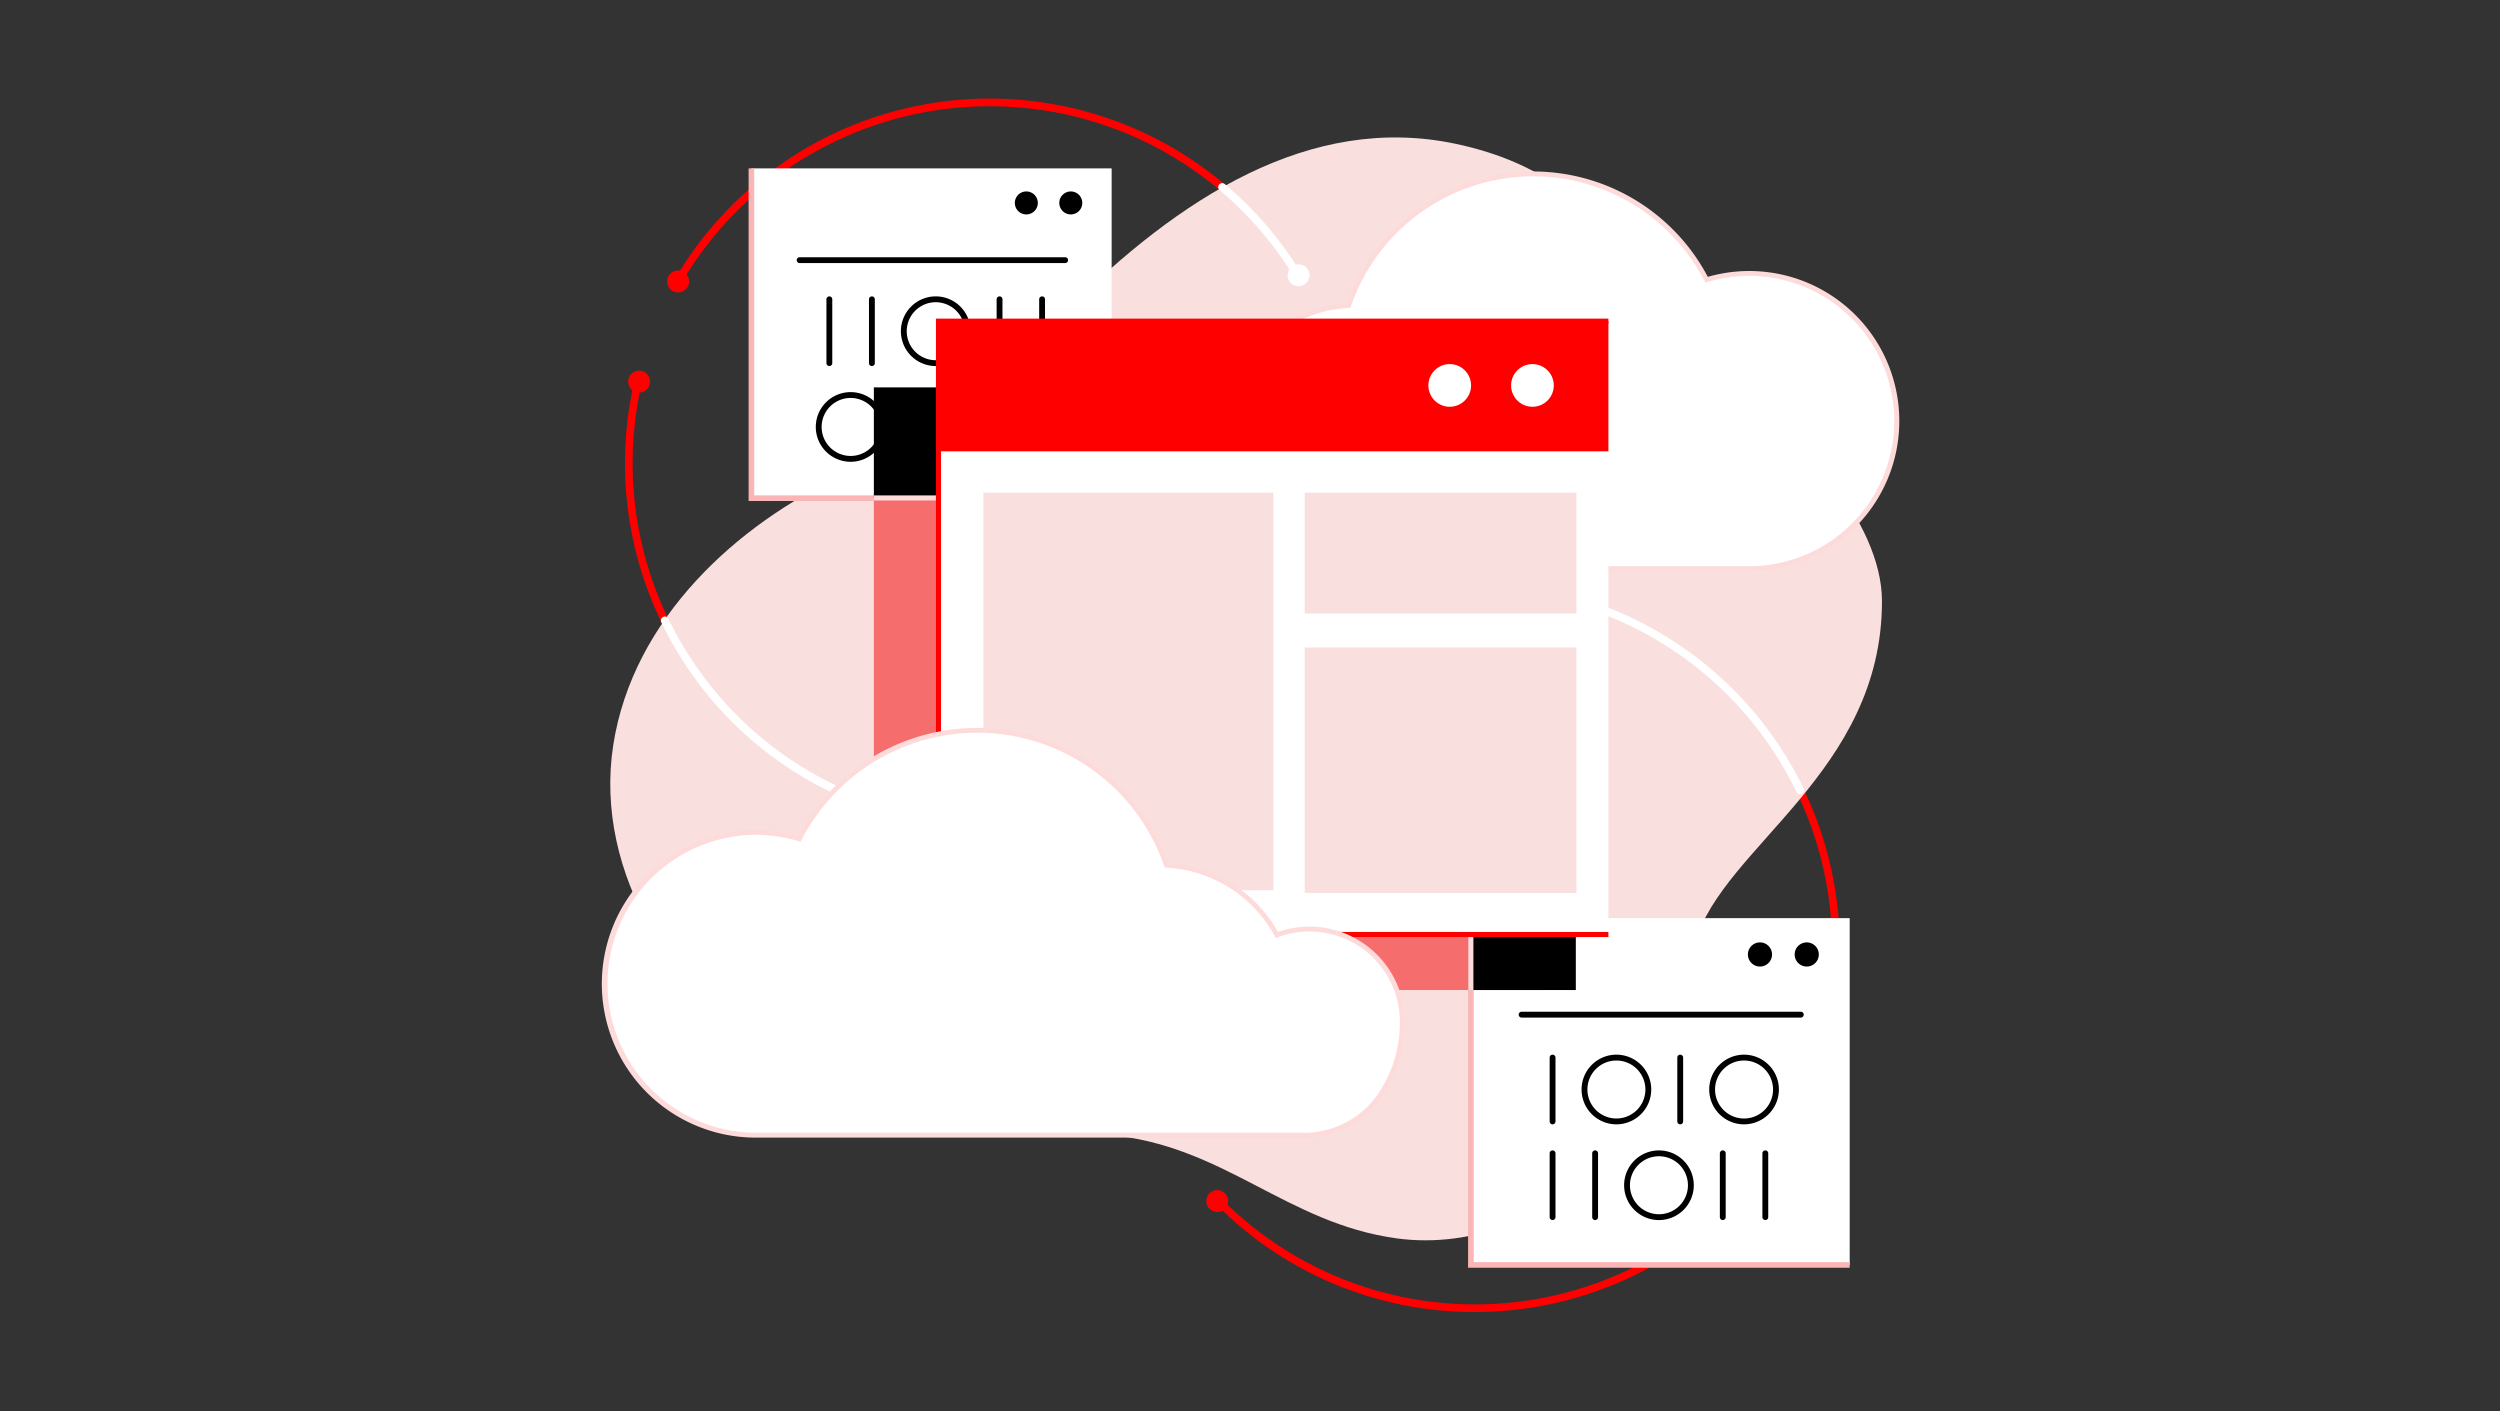 <svg xmlns="http://www.w3.org/2000/svg" xmlns:xlink="http://www.w3.org/1999/xlink" width="457" height="258" viewBox="0 0 457 258"><rect x="0" y="0" width="457" height="258" fill="#333333" stroke="none"/><defs><clipPath id="a"><rect width="237.194" height="221.841" fill="none"/></clipPath></defs><g transform="translate(-270 -283)"><g transform="translate(319 283)"><rect width="457" height="258" transform="translate(-49)" fill="none"/><g transform="translate(61 18)"><g clip-path="url(#a)"><path d="M85.046,303.537a67.157,67.157,0,0,1-15.761-1.886,66.674,66.674,0,0,1-49.4-79.493.7.7,0,1,1,1.36.307,65.28,65.28,0,0,0,97.723,70.072.7.7,0,0,1,.727,1.189,66.25,66.25,0,0,1-34.649,9.811" transform="translate(-13.997 -170.139)" fill="red"/><path d="M58.269,33.9a.7.7,0,0,1-.6-1.05,66.685,66.685,0,0,1,114.346-.924.7.7,0,1,1-1.189.727,65.3,65.3,0,0,0-111.956.9.7.7,0,0,1-.6.344" transform="translate(-44.2 0)" fill="red"/><path d="M55.424,137.882a2,2,0,1,1-1.478-2.417,2,2,0,0,1,1.478,2.417" transform="translate(-39.517 -103.956)" fill="red"/><path d="M24.716,216.693a2,2,0,1,1-1.478-2.417,2,2,0,0,1,1.478,2.417" transform="translate(-15.942 -164.461)" fill="red"/><path d="M530.737,514.332A66.238,66.238,0,0,1,483.592,494.8a.7.7,0,0,1,.985-.986,65.28,65.28,0,1,0,0-92.319.7.7,0,0,1-.985-.986,66.673,66.673,0,1,1,47.145,113.819" transform="translate(-371.108 -292.491)" fill="red"/><path d="M161.167,31.83c34.233,7.2,33.2,34.459,49.4,44.133,12.993,7.757,28.6,24.927,28.6,39.487,0,31.358-29.05,44.867-34.13,62.345-4.25,14.621-5.319,28.357-16.726,40.209-9.489,9.859-23.9,15.834-37.835,13.929-20.282-2.772-31.652-17.126-52.792-18.926-8.456-.72-21.806-1.115-30.007-3.35-9.95-2.711-20.457-5.754-29.654-10.735-19.1-10.344-34.445-33.5-30.777-57.164,3.6-23.215,22.744-40.4,41.9-49.314,7.331-3.41,15.067-6.228,21.578-10.9,7.4-5.309,12.781-12.694,19.172-19.073C110.507,41.9,134.507,26.222,161.167,31.83" transform="translate(-5.144 -23.555)" fill="#fadfdf"/><path d="M106.793,446.518a67.179,67.179,0,0,1-15.768-1.887,66.265,66.265,0,0,1-41.267-30.055c-1.132-1.852-2.184-3.776-3.127-5.717a.726.726,0,1,1,1.306-.634c.922,1.9,1.952,3.781,3.06,5.593a65.251,65.251,0,0,0,89.7,21.645.726.726,0,0,1,.757,1.239,66.278,66.278,0,0,1-34.664,9.815" transform="translate(-35.744 -313.091)" fill="#fff"/><path d="M590.064,419.574a.726.726,0,0,1-.654-.41A65.27,65.27,0,0,0,484.5,401.422a.726.726,0,0,1-1.027-1.027,66.75,66.75,0,0,1,107.24,18.136.726.726,0,0,1-.653,1.042" transform="translate(-371.013 -292.395)" fill="#fff"/><rect width="69.245" height="63.394" transform="translate(158.878 149.836)" fill="#fff"/><path d="M902.016,666.382a2.206,2.206,0,1,1,2.206,2.206,2.206,2.206,0,0,1-2.206-2.206" transform="translate(-692.499 -509.904)"/><path d="M938.823,666.382a2.206,2.206,0,1,1,2.206,2.206,2.206,2.206,0,0,1-2.206-2.206" transform="translate(-720.757 -509.904)"/><path d="M773.2,719.805H722.162a.534.534,0,1,1,0-1.068H773.2a.534.534,0,1,1,0,1.068" transform="translate(-554.011 -551.792)"/><path d="M423.422,94.823a16.5,16.5,0,0,1,5.817,1.053,23.669,23.669,0,0,1,19.673-12.426,35.66,35.66,0,0,1,65.423-4.705,26.981,26.981,0,1,1,7.81,52.808H424.863c-12.578,0-17.98-11.057-17.98-20.191a16.539,16.539,0,0,1,16.539-16.539" transform="translate(-312.374 -45.606)" fill="#fff"/><path d="M520.676,130.529H423.395a16.885,16.885,0,0,1-14.063-6.848,23.407,23.407,0,0,1-4.362-13.787,16.992,16.992,0,0,1,22.594-16.033,24.257,24.257,0,0,1,19.557-12.305,36.1,36.1,0,0,1,65.97-4.808,27.425,27.425,0,1,1,7.585,53.781M421.953,93.8a16.113,16.113,0,0,0-16.094,16.095,22.5,22.5,0,0,0,4.185,13.255,16.026,16.026,0,0,0,13.351,6.492h97.282A26.534,26.534,0,1,0,512.995,77.7l-.354.107-.17-.329a35.215,35.215,0,0,0-64.608,4.646l-.1.285-.3.015a23.354,23.354,0,0,0-19.3,12.192l-.184.341-.363-.136a16.034,16.034,0,0,0-5.661-1.025" transform="translate(-310.905 -44.138)" fill="#fddbdb"/><rect width="122.463" height="116.76" transform="translate(49.741 46.214)" fill="#f56d6d"/><rect width="65.85" height="60.286" transform="translate(27.357 12.781)" fill="#fff"/><path d="M325.1,75.287a2.1,2.1,0,1,1,2.1,2.1,2.1,2.1,0,0,1-2.1-2.1" transform="translate(-249.587 -56.19)"/><path d="M360.1,75.287a2.1,2.1,0,1,1,2.1,2.1,2.1,2.1,0,0,1-2.1-2.1" transform="translate(-276.459 -56.19)"/><path d="M202.51,126.03H153.979a.534.534,0,0,1,0-1.068H202.51a.534.534,0,1,1,0,1.068" transform="translate(-117.803 -95.936)"/><path d="M344.786,243.837a.534.534,0,0,1-.534-.534V231.636a.534.534,0,0,1,1.068,0V243.3a.534.534,0,0,1-.534.534" transform="translate(-264.29 -177.423)"/><path d="M244.328,243.837a.534.534,0,0,1-.534-.534V231.636a.534.534,0,0,1,1.068,0V243.3a.534.534,0,0,1-.534.534" transform="translate(-187.166 -177.423)"/><path d="M275.276,243.837a6.368,6.368,0,1,1,6.368-6.368,6.375,6.375,0,0,1-6.368,6.368m0-11.667a5.3,5.3,0,1,0,5.3,5.3,5.305,5.305,0,0,0-5.3-5.3" transform="translate(-206.447 -177.423)"/><path d="M174.818,243.837a6.368,6.368,0,1,1,6.368-6.368,6.375,6.375,0,0,1-6.368,6.368m0-11.667a5.3,5.3,0,1,0,5.3,5.3,5.305,5.305,0,0,0-5.3-5.3" transform="translate(-129.323 -177.423)"/><path d="M344.786,168.494a.534.534,0,0,1-.534-.534V156.293a.534.534,0,1,1,1.068,0V167.96a.534.534,0,0,1-.534.534" transform="translate(-264.29 -119.58)"/><path d="M311.3,168.494a.534.534,0,0,1-.534-.534V156.293a.534.534,0,1,1,1.068,0V167.96a.534.534,0,0,1-.534.534" transform="translate(-238.582 -119.58)"/><path d="M210.841,168.494a.534.534,0,0,1-.534-.534V156.293a.534.534,0,1,1,1.068,0V167.96a.534.534,0,0,1-.534.534" transform="translate(-161.458 -119.58)"/><path d="M177.356,168.494a.534.534,0,0,1-.534-.534V156.293a.534.534,0,1,1,1.068,0V167.96a.534.534,0,0,1-.534.534" transform="translate(-135.75 -119.58)"/><path d="M241.79,168.494a6.368,6.368,0,1,1,6.368-6.368,6.375,6.375,0,0,1-6.368,6.368m0-11.667a5.3,5.3,0,1,0,5.3,5.3,5.305,5.305,0,0,0-5.3-5.3" transform="translate(-180.739 -119.58)"/><path d="M138.476,115.826H115.565v-60.8h1.028V114.8h21.883Z" transform="translate(-88.722 -42.245)" fill="#fab6b6"/><rect width="26.221" height="20.253" transform="translate(49.741 52.814)"/><rect width="11.663" height="0.929" transform="translate(49.745 72.561)" fill="#fddbdb"/><rect width="19.243" height="17.433" transform="translate(158.817 145.547)"/><rect width="0.929" height="17.433" transform="translate(158.41 145.547)" fill="#fddbdb"/><rect width="122.463" height="112.115" transform="translate(61.553 40.71)" fill="#fff"/><rect width="122.463" height="23.79" transform="translate(61.553 40.71)" fill="red"/><path d="M650.563,212.946a3.9,3.9,0,1,1,3.9,3.9,3.9,3.9,0,0,1-3.9-3.9" transform="translate(-499.453 -160.489)" fill="#fff"/><path d="M715.656,212.946a3.9,3.9,0,1,1,3.9,3.9,3.9,3.9,0,0,1-3.9-3.9" transform="translate(-549.426 -160.489)" fill="#fff"/><rect width="49.676" height="44.858" transform="translate(128.504 100.363)" fill="#fadfdf"/><rect width="53.014" height="72.674" transform="translate(69.771 72.058)" fill="#fadfdf"/><rect width="49.676" height="22.081" transform="translate(128.504 72.058)" fill="#fadfdf"/><path d="M385.926,286.309H263V173.265H385.926v.929h-122V285.38h122Z" transform="translate(-201.91 -133.02)" fill="red"/><path d="M130.855,533.6a16.92,16.92,0,0,0-5.967,1.081,24.279,24.279,0,0,0-20.18-12.746A36.579,36.579,0,0,0,37.6,517.107a27.676,27.676,0,1,0-8.011,54.168h99.789c12.9,0,18.444-11.342,18.444-20.712A16.965,16.965,0,0,0,130.855,533.6" transform="translate(-1.469 -381.764)" fill="#fff"/><path d="M127.907,570.252H28.118A28.118,28.118,0,1,1,35.9,515.11a37.023,37.023,0,0,1,67.656,4.929,24.871,24.871,0,0,1,20.064,12.625A17.419,17.419,0,0,1,146.8,549.1a24,24,0,0,1-4.472,14.136,17.309,17.309,0,0,1-14.416,7.02M28.118,514.9a27.23,27.23,0,0,0,0,54.459h99.789a16.451,16.451,0,0,0,13.7-6.664,23.094,23.094,0,0,0,4.295-13.6,16.529,16.529,0,0,0-22.332-15.469l-.363.137-.184-.341a23.967,23.967,0,0,0-19.81-12.513l-.3-.015-.1-.285a36.135,36.135,0,0,0-66.294-4.768l-.169.329L36,516.065a27.249,27.249,0,0,0-7.883-1.16" transform="translate(0 -380.296)" fill="#fddbdb"/><path d="M543.7,133a2,2,0,1,1-1.478-2.417A2,2,0,0,1,543.7,133" transform="translate(-414.379 -100.211)" fill="#fff"/><path d="M479.769,861.11a2,2,0,1,1-2-2,2,2,0,0,1,2,2" transform="translate(-365.255 -659.557)" fill="red"/><path d="M751.55,752.429H681.791V701.665h1.028V751.4H751.55Z" transform="translate(-523.427 -538.685)" fill="#fab6b6"/><path d="M499.648,84.135a.725.725,0,0,1-.62-.347,65.166,65.166,0,0,0-13.665-15.922.726.726,0,0,1,.934-1.111,66.616,66.616,0,0,1,13.969,16.276.726.726,0,0,1-.619,1.1" transform="translate(-372.427 -51.118)" fill="#fff"/><path d="M746.531,765.262a.534.534,0,0,1-.534-.534V753.061a.534.534,0,0,1,1.068,0v11.667a.534.534,0,0,1-.534.534" transform="translate(-572.72 -577.733)"/><path d="M846.989,765.262a.534.534,0,0,1-.534-.534V753.061a.534.534,0,0,1,1.068,0v11.667a.534.534,0,0,1-.534.534" transform="translate(-649.844 -577.733)"/><path d="M777.479,765.261a6.368,6.368,0,1,1,6.368-6.368,6.375,6.375,0,0,1-6.368,6.368m0-11.667a5.3,5.3,0,1,0,5.3,5.3,5.305,5.305,0,0,0-5.3-5.3" transform="translate(-592 -577.732)"/><path d="M877.937,765.261a6.368,6.368,0,1,1,6.368-6.368,6.375,6.375,0,0,1-6.368,6.368m0-11.667a5.3,5.3,0,1,0,5.3,5.3,5.305,5.305,0,0,0-5.3-5.3" transform="translate(-669.124 -577.732)"/><path d="M746.531,840.6a.534.534,0,0,1-.534-.534V828.4a.534.534,0,0,1,1.068,0v11.667a.534.534,0,0,1-.534.534" transform="translate(-572.72 -635.575)"/><path d="M780.016,840.6a.534.534,0,0,1-.534-.534V828.4a.534.534,0,0,1,1.068,0v11.667a.534.534,0,0,1-.534.534" transform="translate(-598.427 -635.575)"/><path d="M880.474,840.6a.534.534,0,0,1-.534-.534V828.4a.534.534,0,0,1,1.068,0v11.667a.534.534,0,0,1-.534.534" transform="translate(-675.551 -635.575)"/><path d="M913.961,840.6a.534.534,0,0,1-.534-.534V828.4a.534.534,0,0,1,1.068,0v11.667a.534.534,0,0,1-.534.534" transform="translate(-701.26 -635.575)"/><path d="M810.966,840.605a6.368,6.368,0,1,1,6.368-6.368,6.375,6.375,0,0,1-6.368,6.368m0-11.667a5.3,5.3,0,1,0,5.3,5.3,5.305,5.305,0,0,0-5.3-5.3" transform="translate(-617.709 -635.575)"/></g></g></g></g></svg>